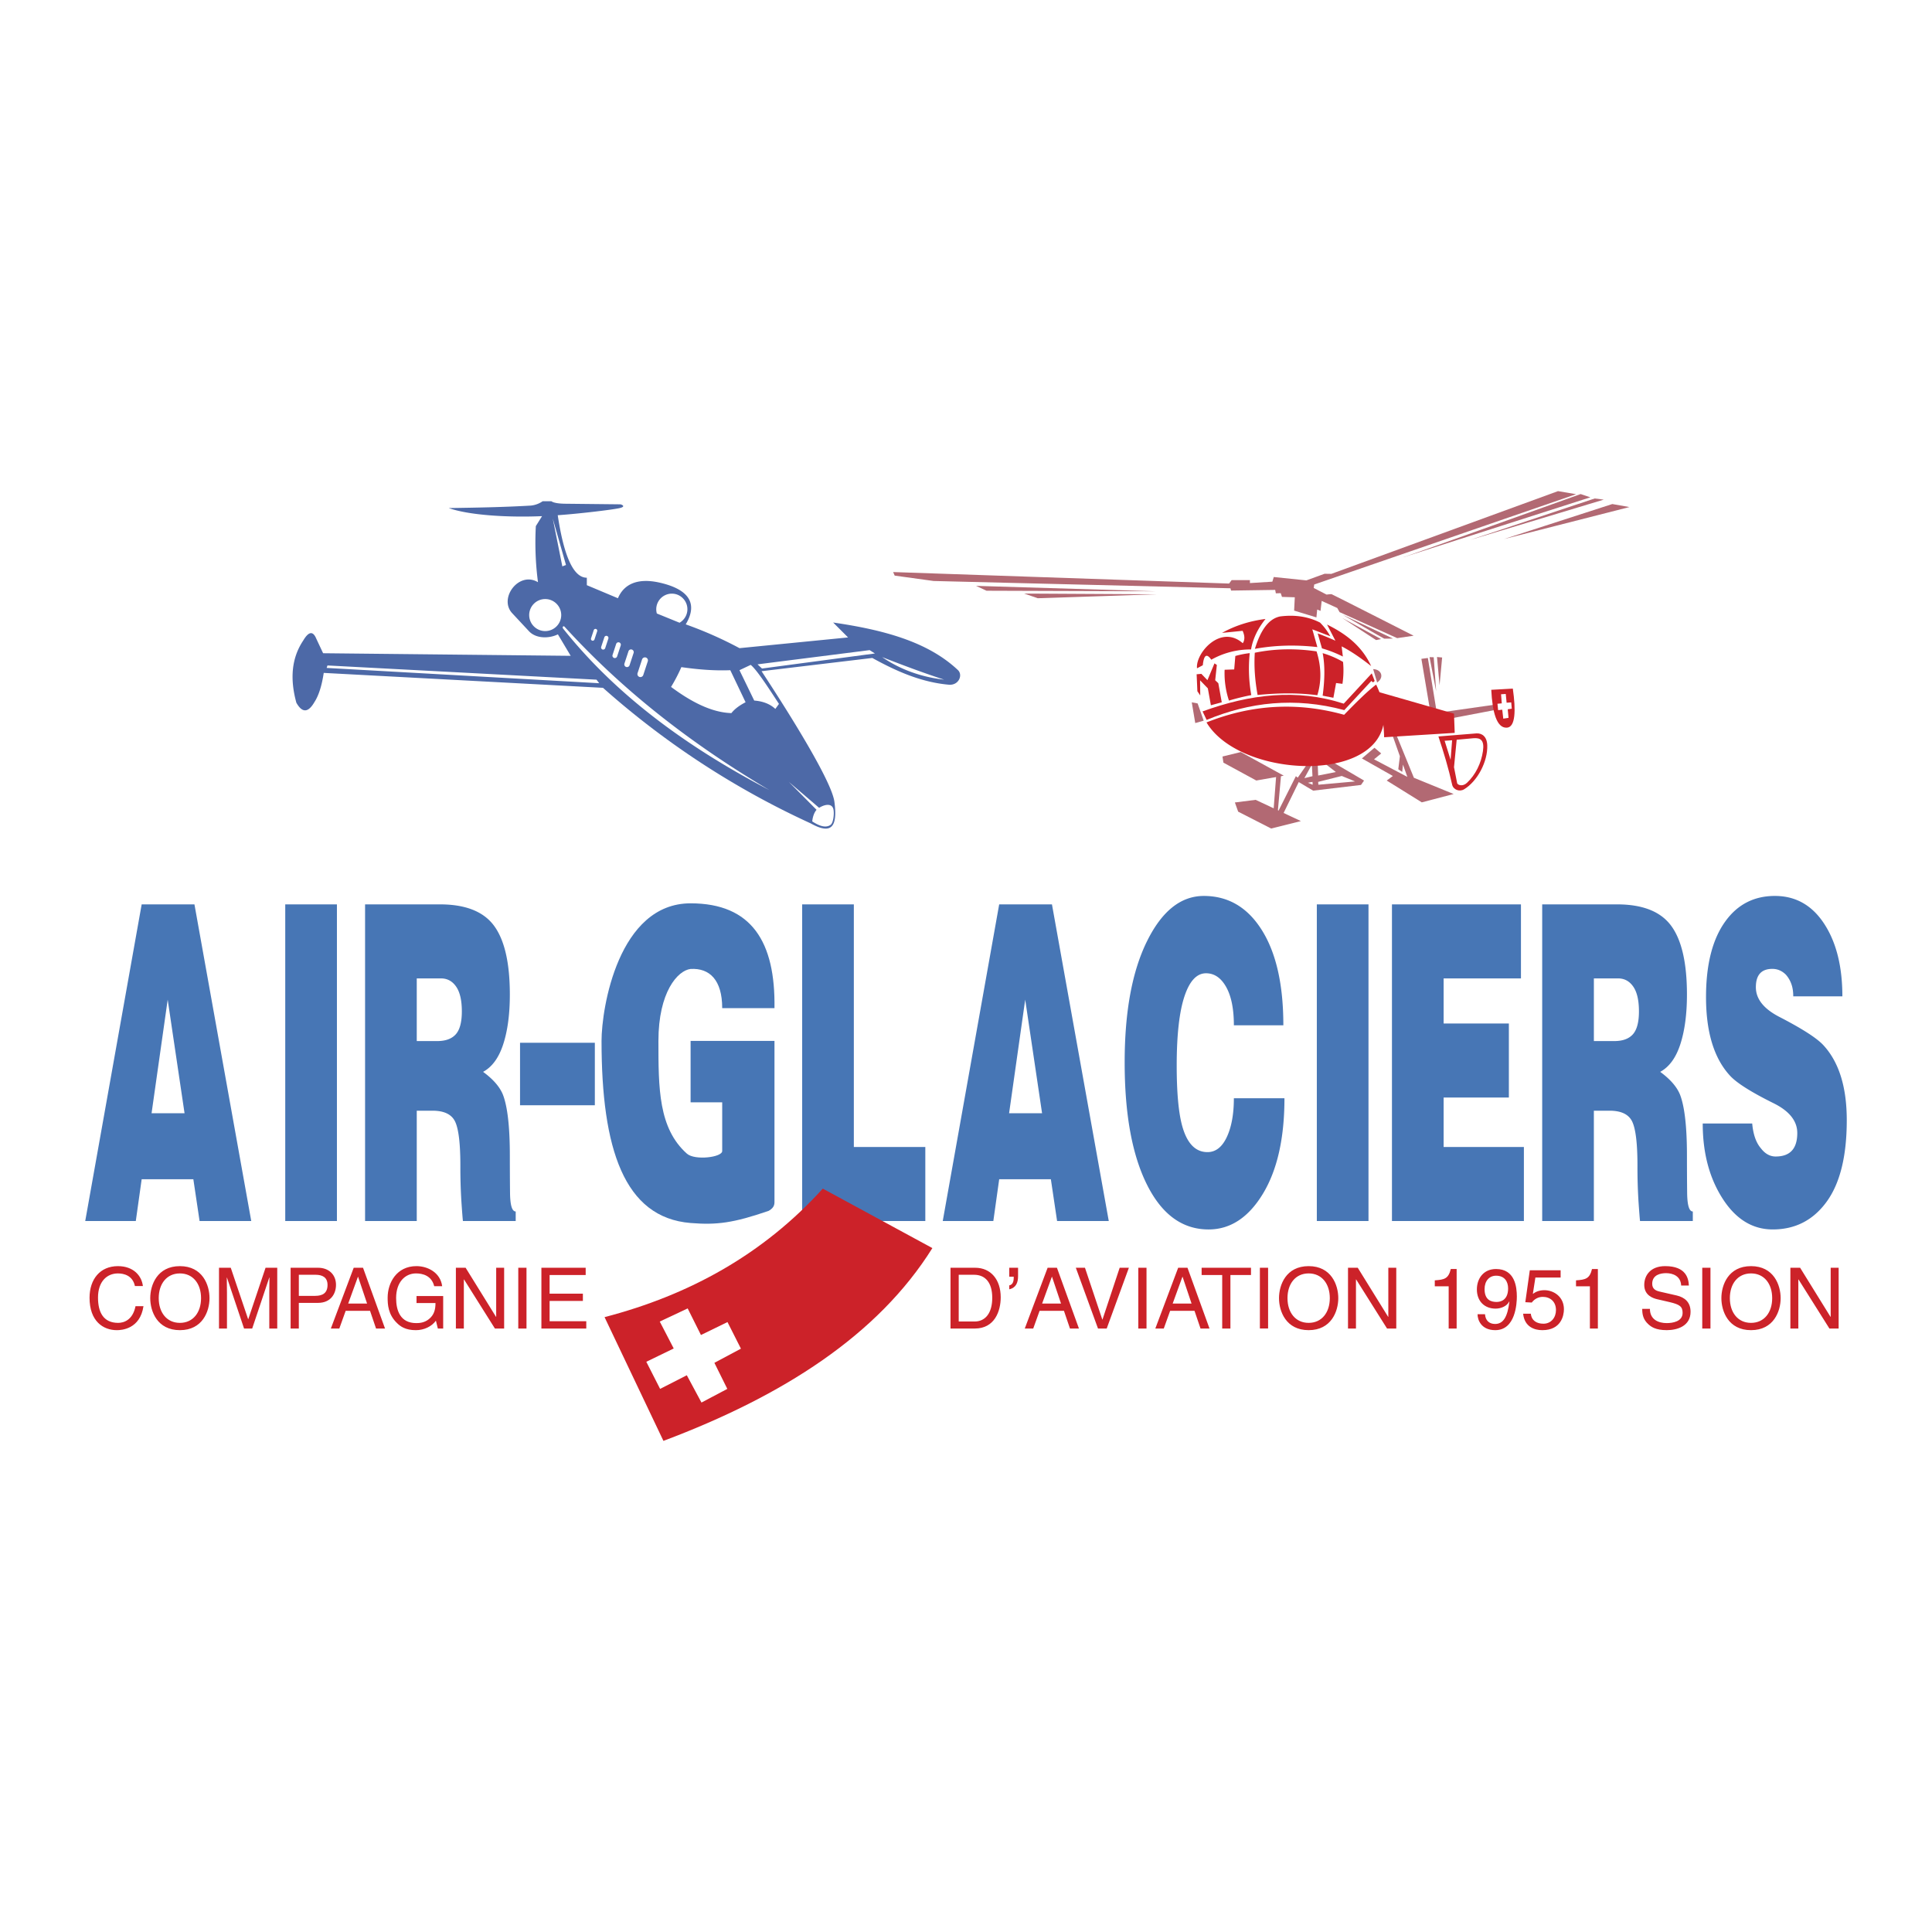 <svg xmlns="http://www.w3.org/2000/svg" width="2500" height="2500" viewBox="0 0 192.756 192.756"><path fill-rule="evenodd" clip-rule="evenodd" fill="#fff" d="M0 0h192.756v192.756H0V0z"/><path d="M14.256 128.308c-.118-1.014-.929-1.985-2.492-1.985-1.766 0-2.83 1.292-2.83 3.159 0 2.332 1.352 3.229 2.728 3.229.456 0 2.314-.102 2.652-2.393h-.794c-.279 1.411-1.199 1.665-1.732 1.665-1.503 0-2.01-1.099-2.01-2.526 0-1.596.887-2.407 1.985-2.407.583 0 1.47.194 1.698 1.259h.795v-.001zm5.803 1.208c0 1.427-.794 2.467-2.111 2.467-1.318 0-2.112-1.04-2.112-2.467 0-1.428.794-2.467 2.112-2.467 1.317 0 2.111 1.039 2.111 2.467zm.844 0c0-1.31-.692-3.193-2.956-3.193-2.264 0-2.957 1.884-2.957 3.193s.692 3.194 2.957 3.194c2.264 0 2.956-1.885 2.956-3.194zm6.758 3.032v-6.064h-1.166l-1.723 5.127h-.017l-1.732-5.127H21.85v6.064h.794v-3.582c0-.177-.017-.945-.017-1.503h.017l1.706 5.085h.812l1.706-5.094h.017c0 .566-.017 1.335-.017 1.512v3.582h.793zm2.154-5.364h1.664c.675 0 1.199.245 1.199 1.014 0 .819-.499 1.09-1.233 1.09h-1.63v-2.104zm0 2.804h1.908c1.318 0 1.8-.954 1.8-1.799 0-.98-.676-1.706-1.8-1.706h-2.728v6.064h.819v-2.559h.001zm7.104.794l.6 1.766h.896l-2.196-6.064h-.929l-2.281 6.064h.845l.634-1.766h2.431zm-2.179-.726l.971-2.669h.017l.896 2.669H34.74zm6.817-.05h1.892c0 .649-.135 1.19-.667 1.612-.448.355-.938.389-1.242.389-1.614 0-2.019-1.267-2.019-2.5 0-1.588.896-2.458 1.985-2.458.667 0 1.554.22 1.816 1.275h.794c-.177-1.359-1.436-2.002-2.568-2.002-1.977 0-2.872 1.664-2.872 3.143 0 .642.025 1.681.955 2.56.312.304.819.686 1.858.686.828 0 1.588-.373 2.002-.947l.194.785h.532v-3.244h-2.66v.701zm7.948 1.376h-.017l-3.033-4.898h-.971v6.064h.794v-4.899h.017l3.083 4.899h.921v-6.064h-.794v4.898zm3.024-4.899h-.82v6.064h.82v-6.064zm5.963 5.338h-3.657v-2.027h3.32v-.727h-3.32v-1.858h3.599v-.726h-4.418v6.064h4.477v-.726h-.001zm36.341.727h2.424c1.994 0 2.585-1.757 2.585-3.117 0-1.748-.972-2.947-2.551-2.947h-2.458v6.064zm.819-5.364h1.529c1.115 0 1.816.769 1.816 2.298s-.692 2.365-1.757 2.365h-1.588v-4.663zm5.042.194h.448c0 .287-.009.794-.448.862v.396c.685-.16.879-.676.879-1.326v-.827h-.879v.895zm5.457 3.404l.6 1.766h.896l-2.196-6.064h-.929l-2.28 6.064h.844l.634-1.766h2.431zm-2.178-.726l.971-2.669h.018l.896 2.669h-1.885zm6.022 1.596h-.017l-1.731-5.169h-.912l2.213 6.064h.869l2.213-6.064h-.92l-1.715 5.169zm4.393-5.169h-.819v6.064h.819v-6.064zm4.789 4.299l.6 1.766h.896l-2.197-6.064h-.929l-2.28 6.064h.844l.634-1.766h2.432zm-2.179-.726l.972-2.669h.017l.896 2.669h-1.885zm2.889-2.847h2.053v5.339h.819v-5.339h2.053v-.726h-4.925v.726zm6.631-.726h-.819v6.064h.819v-6.064zm6.157 3.033c0 1.427-.794 2.467-2.111 2.467s-2.111-1.04-2.111-2.467c0-1.428.794-2.467 2.111-2.467s2.111 1.039 2.111 2.467zm.846 0c0-1.31-.693-3.193-2.957-3.193s-2.957 1.884-2.957 3.193.693 3.194 2.957 3.194 2.957-1.885 2.957-3.194zm4.992 1.866h-.018l-3.032-4.898h-.972v6.064h.794v-4.899h.017l3.084 4.899h.92v-6.064h-.793v4.898zm6.816-4.772h-.583c-.236.971-.634 1.063-1.597 1.131v.592h1.385v4.215h.795v-5.938zm3.886 3.952c.549 0 1.14-.253 1.359-.709l.018.017c-.187 1.537-.617 2.222-1.428 2.222-.608 0-.963-.372-1.005-.972h-.744c0 .574.372 1.59 1.766 1.59 2.044 0 2.154-2.713 2.154-3.347 0-.963-.187-2.753-2.078-2.753-1.25 0-1.909.953-1.909 2.035 0 1.183.768 1.917 1.867 1.917zm.109-.666c-.499 0-1.208-.144-1.208-1.284 0-.794.456-1.335 1.148-1.335.854 0 1.2.592 1.2 1.268.001 1.173-.751 1.351-1.14 1.351zm3.861-2.433h2.518v-.727h-3.075l-.448 3.185.643.034c.279-.364.667-.566 1.098-.566.735 0 1.318.465 1.318 1.317 0 .744-.481 1.36-1.25 1.36-.668 0-1.183-.304-1.259-.997h-.769c.144 1.326 1.141 1.641 1.917 1.641 1.858 0 2.154-1.43 2.154-2.088 0-1.225-.988-1.9-1.951-1.9-.532 0-.896.177-1.149.371l.253-1.63zm6.234-.853h-.584c-.236.971-.633 1.063-1.596 1.131v.592h1.385v4.215h.795v-5.938zm9.08 1.647c-.034-.667-.245-1.935-2.365-1.935-1.47 0-2.087.93-2.087 1.875 0 1.056.896 1.335 1.293 1.428l1.241.287c.997.237 1.293.439 1.293 1.073 0 .87-.997 1.021-1.588 1.021-.777 0-1.673-.32-1.673-1.419h-.769c0 .566.102 1.073.617 1.538.27.244.709.584 1.832.584 1.039 0 2.374-.398 2.374-1.834 0-.964-.591-1.437-1.377-1.623l-1.731-.396c-.355-.084-.718-.253-.718-.769 0-.921.87-1.064 1.385-1.064.685 0 1.462.296 1.504 1.233h.769v.001zm2.154-1.774h-.819v6.064h.819v-6.064zm6.158 3.033c0 1.427-.794 2.467-2.111 2.467s-2.112-1.04-2.112-2.467c0-1.428.795-2.467 2.112-2.467s2.111 1.039 2.111 2.467zm.844 0c0-1.31-.692-3.193-2.956-3.193s-2.956 1.884-2.956 3.193.692 3.194 2.956 3.194 2.956-1.885 2.956-3.194zm4.992 1.866h-.017l-3.032-4.898h-.972v6.064h.794v-4.899h.017l3.084 4.899h.92v-6.064h-.794v4.898z" fill="#cc2229"/><path fill-rule="evenodd" clip-rule="evenodd" fill="#b26973" d="M143.638 71.09l5.468-.781.134.512-4.871.928-.731-.659zM143.37 65.549l.512.05-.256 2.769-.256-2.819zM142.627 65.562l.414.012.244 3.393-.658-3.405zM141.812 65.732l.645-.085.877 5.37-.646-.086-.876-5.199z"/><path fill-rule="evenodd" clip-rule="evenodd" fill="#fff" d="M138.158 69.895l.232.707 5.26 1.025-5.492-1.732z"/><path fill-rule="evenodd" clip-rule="evenodd" fill="#b26973" d="M118.903 70.07l.584.111.604 1.721-.841.238-.347-2.07zM137.001 66.755l.394 1.34c.724-.49.462-1.303-.394-1.34zM121.968 75.478l1.825-.446 4.288 2.358-2.741.482-3.279-1.782-.093-.612z"/><path fill-rule="evenodd" clip-rule="evenodd" fill="#b26973" d="M127.326 77.375l-.262 3.43.415.24.328-3.67h-.481z"/><path fill-rule="evenodd" clip-rule="evenodd" fill="#b26973" d="M123.205 80.062l2.071-.262 4.514 2.12-2.965.742-3.293-1.682-.327-.918z"/><path fill-rule="evenodd" clip-rule="evenodd" fill="#b26973" d="M129.289 77.44l-1.81 3.605.436.372 1.788-3.649-.414-.328z"/><path d="M130.444 76.195l-1.155 1.661 1.723 1.027 4.774-.568.306-.437-3.314-1.945-.654.196 1.156.896-1.767.35-.043-1.202-.589.022.065 1.246-.807.196.697-1.267-.392-.175zm3.424 1.223l1.33.546-3.664.328-.021-.284 2.355-.59zm-3.38.678l.458-.087.021.284-.479-.197zM137.131 74.604l-1.254 1.065 3.09 1.753-.613.453 3.499 2.176 3.177-.832-3.965-1.621-1.762-4.309-.394.015.758 2.146-.16 1.3.392.263.074-.73.437 1.227-3.323-1.753.714-.584-.67-.569z" fill-rule="evenodd" clip-rule="evenodd" fill="#b26973"/><path d="M148.784 68.822l2.15-.119c.313 2.177.265 3.837-.587 3.896-1.019.071-1.454-1.538-1.563-3.777z" fill-rule="evenodd" clip-rule="evenodd" fill="#cc2229"/><path fill-rule="evenodd" clip-rule="evenodd" fill="#fff" d="M149.761 69.267l.468-.032.086.875.46-.033.056.63-.404.055.079.859-.524.079-.102-.893-.413.043-.064-.637.429-.039-.071-.907z"/><path d="M137.311 68.972l7.754 2.226.072 1.921-7.042.437a16.09 16.09 0 0 0-.784-4.584z" fill-rule="evenodd" clip-rule="evenodd" fill="#cc2229"/><path d="M120.375 72.077c4.552-1.816 9.126-2.045 13.728-.762 1.156-1.189 2.281-2.317 3.195-3.015 4.805 10.035-13.127 10.154-16.923 3.777zM119.748 69.382l-.285-.417-.074-1.693.473-.041.605.63.701-1.676.237.155-.164 1.529.311.295.343 1.905-1.085.295-.303-1.685-.775-.802.016 1.505zM122.181 66.822l.955-.032.113-1.342a8.95 8.95 0 0 1 1.437-.286 14.951 14.951 0 0 0 .155 4.188 23.16 23.16 0 0 0-2.228.548 8.661 8.661 0 0 1-.432-3.076zM125.191 65.124c2.14-.436 4.182-.425 6.163-.136.471 1.503.51 2.963.076 4.375-2.025-.267-4.003-.212-5.96-.025-.246-1.363-.371-2.76-.279-4.214zM121.921 63.143c1.314-.726 2.76-1.188 4.337-1.388-.75.946-1.257 1.952-1.44 3.041a7.948 7.948 0 0 0-3.966 1.023c-.435-.622-.737-.544-.849.554l-.576.303c-.17-1.496 2.353-4.437 4.564-2.502.219-.331.209-.745-.016-1.236l-2.054.205zM125.202 64.736c.539-1.758 1.31-2.992 2.518-3.234 1.553-.197 2.859.043 3.98.613a6.08 6.08 0 0 1 1.025 1.366l-1.794-.694.502 1.772c-2.115-.237-4.194-.197-6.231.177z" fill-rule="evenodd" clip-rule="evenodd" fill="#cc2229"/><path d="M131.468 63.198l.426 1.49c.75.216 1.438.493 2.082.815l-.118-1.014c1.027.531 1.995 1.224 2.944 1.967-.933-2.025-2.545-3.232-4.402-4.143l.833 1.609a28.303 28.303 0 0 0-1.765-.724zM131.963 65.165a9.177 9.177 0 0 1 2.033.875 8.798 8.798 0 0 1-.06 2.186l-.635-.08-.268 1.471-1.071-.209c.236-1.762.215-3.145.001-4.243z" fill-rule="evenodd" clip-rule="evenodd" fill="#cc2229"/><path d="M119.981 70.978c4.721-1.721 9.411-2.295 14.083-.774l2.795-3.021.294.755-.165.147-.166-.147-2.702 2.911c-4.945-1.328-9.477-.791-13.734.977l-.405-.848zM143.511 73.476l3.797-.305c.555-.032 1.045.32 1.076 1.18.059 1.64-.99 3.603-2.316 4.401-.463.278-1.081.029-1.189-.469-.35-1.599-.835-3.206-1.368-4.807zm1.822.329l1.671-.152c.705-.057 1.112.187.949 1.293-.179 1.207-.729 2.347-1.595 3.158-.423.396-.889.23-.975.051l-.316-1.611.266-2.739zm-1.202.102l.746-.051-.151 1.953-.595-1.902z" fill-rule="evenodd" clip-rule="evenodd" fill="#cc2229"/><path fill-rule="evenodd" clip-rule="evenodd" fill="#b26973" d="M102.177 59.219l1.361.467 11.789-.393-13.15-.074zM97.382 58.453l1.045.485 16.92.057-17.965-.542zM133.967 61.342s4.096 2.378 4.142 2.378l.869-.008-5.011-2.37zM139.764 55.677c.139 0 17.935-6.384 17.935-6.384l.97.324-18.905 6.06zM159.106 49.733l.901.116-13.342 4.024 12.441-4.14zM162.568 50.589l-12.509 3.191 10.801-3.492 1.708.301zM133.92 61.66l3.374 2.2.489-.101-3.863-2.099z"/><path d="M89.108 57.074l33.516 1.147.258-.344h1.823v.296l2.239-.14.139-.464 3.255.336 1.813-.66.678.01L155.443 49l1.805.306-26.128 9.011-.048.345 1.279.66s.43-.057.506-.038c.077.019 8.181 4.142 8.181 4.142l-1.642.239-5.746-2.593-.229-.411-1.556-.708-.115.995-.334-.134-.076.785-2.225-.679.067-1.33-1.279-.038-.124-.373-.487.019-.066-.344-4.4.067-.067-.229-29.611-.727-3.886-.536-.154-.355z" fill-rule="evenodd" clip-rule="evenodd" fill="#b26973"/><path d="M32.237 65.173l24.702.259-1.278-2.143c-.888.436-2.186.438-2.884-.312l-1.676-1.799c-1.375-1.478.665-4.235 2.574-3.091a30.399 30.399 0 0 1-.215-5.597l.621-.993c-3.604.152-7.372-.117-9.309-.807 2.73-.041 5.46-.087 8.191-.248a2.497 2.497 0 0 0 1.179-.435h.869c.191.152.69.244 1.402.251l5.486.059c.066.001.686.223-.166.395s-4.059.552-6.088.691c.543 3.601 1.424 6.237 2.903 6.237v.744l3.103 1.303c.592-1.403 1.95-2.056 4.158-1.558 2.725.616 3.932 1.945 2.606 4.164a39.05 39.05 0 0 1 5.365 2.374l10.832-1.07-1.489-1.489c4.974.726 9.419 1.89 12.449 4.745.521.49.083 1.547-.907 1.46-2.76-.242-5.277-1.363-7.633-2.668l-11.049 1.32c-.017.002 6.903 10.349 7.264 13.015s-.393 3.266-2.358 2.172a83.367 83.367 0 0 1-20.727-13.528l-27.863-1.489c-.195 1.297-.506 2.269-.931 2.917-.66 1.136-1.253 1.025-1.799.062-.644-2.342-.502-4.437.683-6.206.576-.975.994-.929 1.303-.187l.682 1.452z" fill-rule="evenodd" clip-rule="evenodd" fill="#4d69a7"/><path d="M54.395 59.767c.88 0 1.598.718 1.598 1.598 0 .88-.718 1.598-1.598 1.598s-1.598-.718-1.598-1.598a1.6 1.6 0 0 1 1.598-1.598zM32.672 66.393l26.841 1.418.272.354-27.195-1.526.082-.246zM78.705 78.011l2.763 2.784c-.261.297-.391.75-.431 1.157.616.397 1.312.712 1.829.343.283-.203.384-1.144.281-1.567-.138-.569-.79-.524-1.424-.132l-3.018-2.585zM55.15 51.739l.954 4.768.365-.14-1.319-4.628zM67.028 59.228c.856 0 1.554.698 1.554 1.554 0 .576-.317 1.08-.784 1.348l-2.265-.922a1.558 1.558 0 0 1 1.495-1.98zM56.327 62.528c-.116-.127-.262.04-.139.195 5.344 6.71 12.449 11.854 20.558 16.097-7.644-4.524-14.548-9.836-20.419-16.292zM73.777 66.865l1.472 3.029c.841.065 1.562.326 2.107.835l.361-.5c-1.064-1.631-2.217-3.41-2.82-3.894l-1.12.53zM67.979 66.56c1.627.231 3.255.371 4.883.306l1.525 3.197c-.568.296-1.069.64-1.415 1.084-1.926-.06-3.947-1.07-6.021-2.613a16.27 16.27 0 0 0 1.028-1.974zM88.01 65.559c1.803 1.233 3.865 1.983 6.187 2.251-2.173-.714-3.903-1.363-6.187-2.251zM76.024 66.699l11.265-1.502-.527-.333-11.181 1.418.443.417z" fill-rule="evenodd" clip-rule="evenodd" fill="#fff"/><path d="M72.054 100.581h5.216c.099-6.601-2.272-10.456-8.369-10.456-7.203 0-8.885 10.456-8.885 13.729 0 10.744 2.245 17.631 8.885 18.165 2.622.211 4.265 0 7.796-1.215.63-.369.573-.714.573-1.108v-15.842h-8.369v6.125h3.153v4.858c0 .634-2.735.962-3.519.265-2.844-2.529-2.844-6.53-2.844-11.248 0-4.885 1.925-7.031 3.21-7.182 1.892-.105 3.153 1.093 3.153 3.909z" fill-rule="evenodd" clip-rule="evenodd" fill="#4776b5"/><path fill="#4776b5" d="M51.884 110.271v-6.235h7.464v6.235h-7.464zM178.913 99.407c0-.488-.066-.908-.2-1.262a2.854 2.854 0 0 0-.53-.896c-.391-.39-.841-.584-1.354-.584-1.097 0-1.646.609-1.646 1.828 0 1.17.78 2.157 2.341 2.961 2.267 1.17 3.729 2.109 4.387 2.816 1.561 1.682 2.341 4.18 2.341 7.495 0 3.583-.671 6.295-2.011 8.136-1.341 1.84-3.133 2.761-5.375 2.761-2.023 0-3.693-1.03-5.01-3.09s-1.975-4.553-1.975-7.478h4.937c.098 1.097.39 1.926.878 2.486.414.536.901.805 1.462.805 1.438 0 2.157-.78 2.157-2.341 0-1.194-.779-2.182-2.34-2.962-2.267-1.121-3.729-2.047-4.388-2.778-1.585-1.73-2.377-4.339-2.377-7.825 0-3.267.646-5.789 1.938-7.568 1.219-1.682 2.864-2.522 4.936-2.522 2.121 0 3.791.975 5.01 2.925 1.146 1.828 1.719 4.192 1.719 7.094h-4.9v-.001zM159.02 110.815v11.005h-5.155V90.229h7.459c2.56 0 4.363.713 5.411 2.139 1.048 1.426 1.572 3.712 1.572 6.855 0 1.95-.22 3.602-.658 4.955-.438 1.353-1.109 2.273-2.011 2.761.999.731 1.657 1.486 1.975 2.267.463 1.194.694 3.23.694 6.106 0 1.194.006 2.419.019 3.675.012 1.255.201 1.883.566 1.883v.95h-5.266c-.023-.17-.072-.786-.146-1.846a54.207 54.207 0 0 1-.11-3.675c0-2.17-.17-3.626-.512-4.37-.341-.743-1.097-1.114-2.267-1.114h-1.571zm0-6.948h2.048c.828 0 1.444-.226 1.846-.676.402-.451.604-1.213.604-2.285 0-1.097-.188-1.92-.566-2.468-.378-.549-.884-.823-1.518-.823h-2.413v6.252h-.001zM138.876 121.82V90.229h12.87v7.386h-7.715v4.497h6.509v7.387h-6.509v4.936h8.008v7.385h-13.163zM131.38 121.82V90.229h5.155v31.591h-5.155zM123.104 102.296c0-1.634-.256-2.907-.768-3.821s-1.182-1.371-2.011-1.371c-.927 0-1.646.773-2.157 2.321s-.768 3.846-.768 6.893c0 2.682.183 4.681.542 5.996.481 1.756 1.322 2.633 2.529 2.633.816 0 1.456-.499 1.926-1.498.469-1 .706-2.292.706-3.877h5.047c0 3.998-.72 7.179-2.158 9.544-1.438 2.364-3.242 3.547-5.411 3.547-2.608 0-4.655-1.487-6.143-4.461s-2.23-7.045-2.23-12.213c0-5.046.743-9.074 2.23-12.084 1.487-3.011 3.376-4.516 5.667-4.516 2.438 0 4.369 1.139 5.796 3.418 1.426 2.279 2.139 5.442 2.139 9.489h-4.936zM94.058 121.82l5.631-31.591h5.265l5.668 31.591h-5.156l-.621-4.168H99.69l-.585 4.168h-5.047zm8.227-22.084l-1.608 11.335h3.291l-1.683-11.335zM80.033 121.82V90.229h5.155v24.206h7.131v7.385H80.033zM41.58 110.815v11.005h-5.156V90.229h7.459c2.56 0 4.364.713 5.412 2.139 1.048 1.426 1.572 3.712 1.572 6.855 0 1.95-.219 3.602-.658 4.955-.438 1.353-1.109 2.273-2.011 2.761.999.731 1.657 1.486 1.975 2.267.463 1.194.694 3.23.694 6.106 0 1.194.006 2.419.019 3.675.012 1.255.201 1.883.566 1.883v.95h-5.265c-.024-.17-.073-.786-.146-1.846a54.207 54.207 0 0 1-.11-3.675c0-2.17-.17-3.626-.512-4.37-.341-.743-1.097-1.114-2.267-1.114H41.58zm0-6.948h2.047c.829 0 1.445-.226 1.847-.676.402-.451.604-1.213.604-2.285 0-1.097-.189-1.92-.567-2.468-.378-.549-.884-.823-1.518-.823H41.58v6.252zM28.459 121.82V90.229h5.156v31.591h-5.156zM8.504 121.82l5.631-31.591H19.4l5.667 31.591h-5.155l-.622-4.168h-5.156l-.585 4.168H8.504zm8.227-22.084l-1.609 11.335h3.291l-1.682-11.335z"/><path d="M60.317 131.411c8.471-2.206 15.847-6.277 21.772-12.822l10.934 5.933c-5.432 8.688-14.909 14.755-26.833 19.234l-5.873-12.345z" fill-rule="evenodd" clip-rule="evenodd" fill="#cc2229"/><path fill-rule="evenodd" clip-rule="evenodd" fill="#fff" d="M64.483 135.865l2.734-1.327-1.393-2.687 2.786-1.309 1.324 2.652 2.648-1.291 1.34 2.653-2.647 1.414 1.289 2.6-2.578 1.362-1.463-2.723-2.664 1.361-1.376-2.705zM64.18 67.346l.449-1.367a.3.3 0 0 0-.191-.379.302.302 0 0 0-.379.192l-.449 1.367a.3.3 0 0 0 .191.379.302.302 0 0 0 .379-.192zM62.813 66.37l.404-1.23a.27.27 0 0 0-.513-.168l-.404 1.23a.272.272 0 0 0 .172.341.272.272 0 0 0 .341-.173zM61.571 65.49l.359-1.093a.24.24 0 1 0-.456-.15l-.359 1.094a.241.241 0 0 0 .153.303.242.242 0 0 0 .303-.154zM60.381 64.666l.315-.957a.21.21 0 0 0-.399-.131l-.315.957a.212.212 0 0 0 .134.266.213.213 0 0 0 .265-.135zM59.31 63.801l.27-.82a.182.182 0 0 0-.115-.228.18.18 0 0 0-.227.115l-.27.821a.182.182 0 0 0 .115.228.184.184 0 0 0 .227-.116z"/></svg>